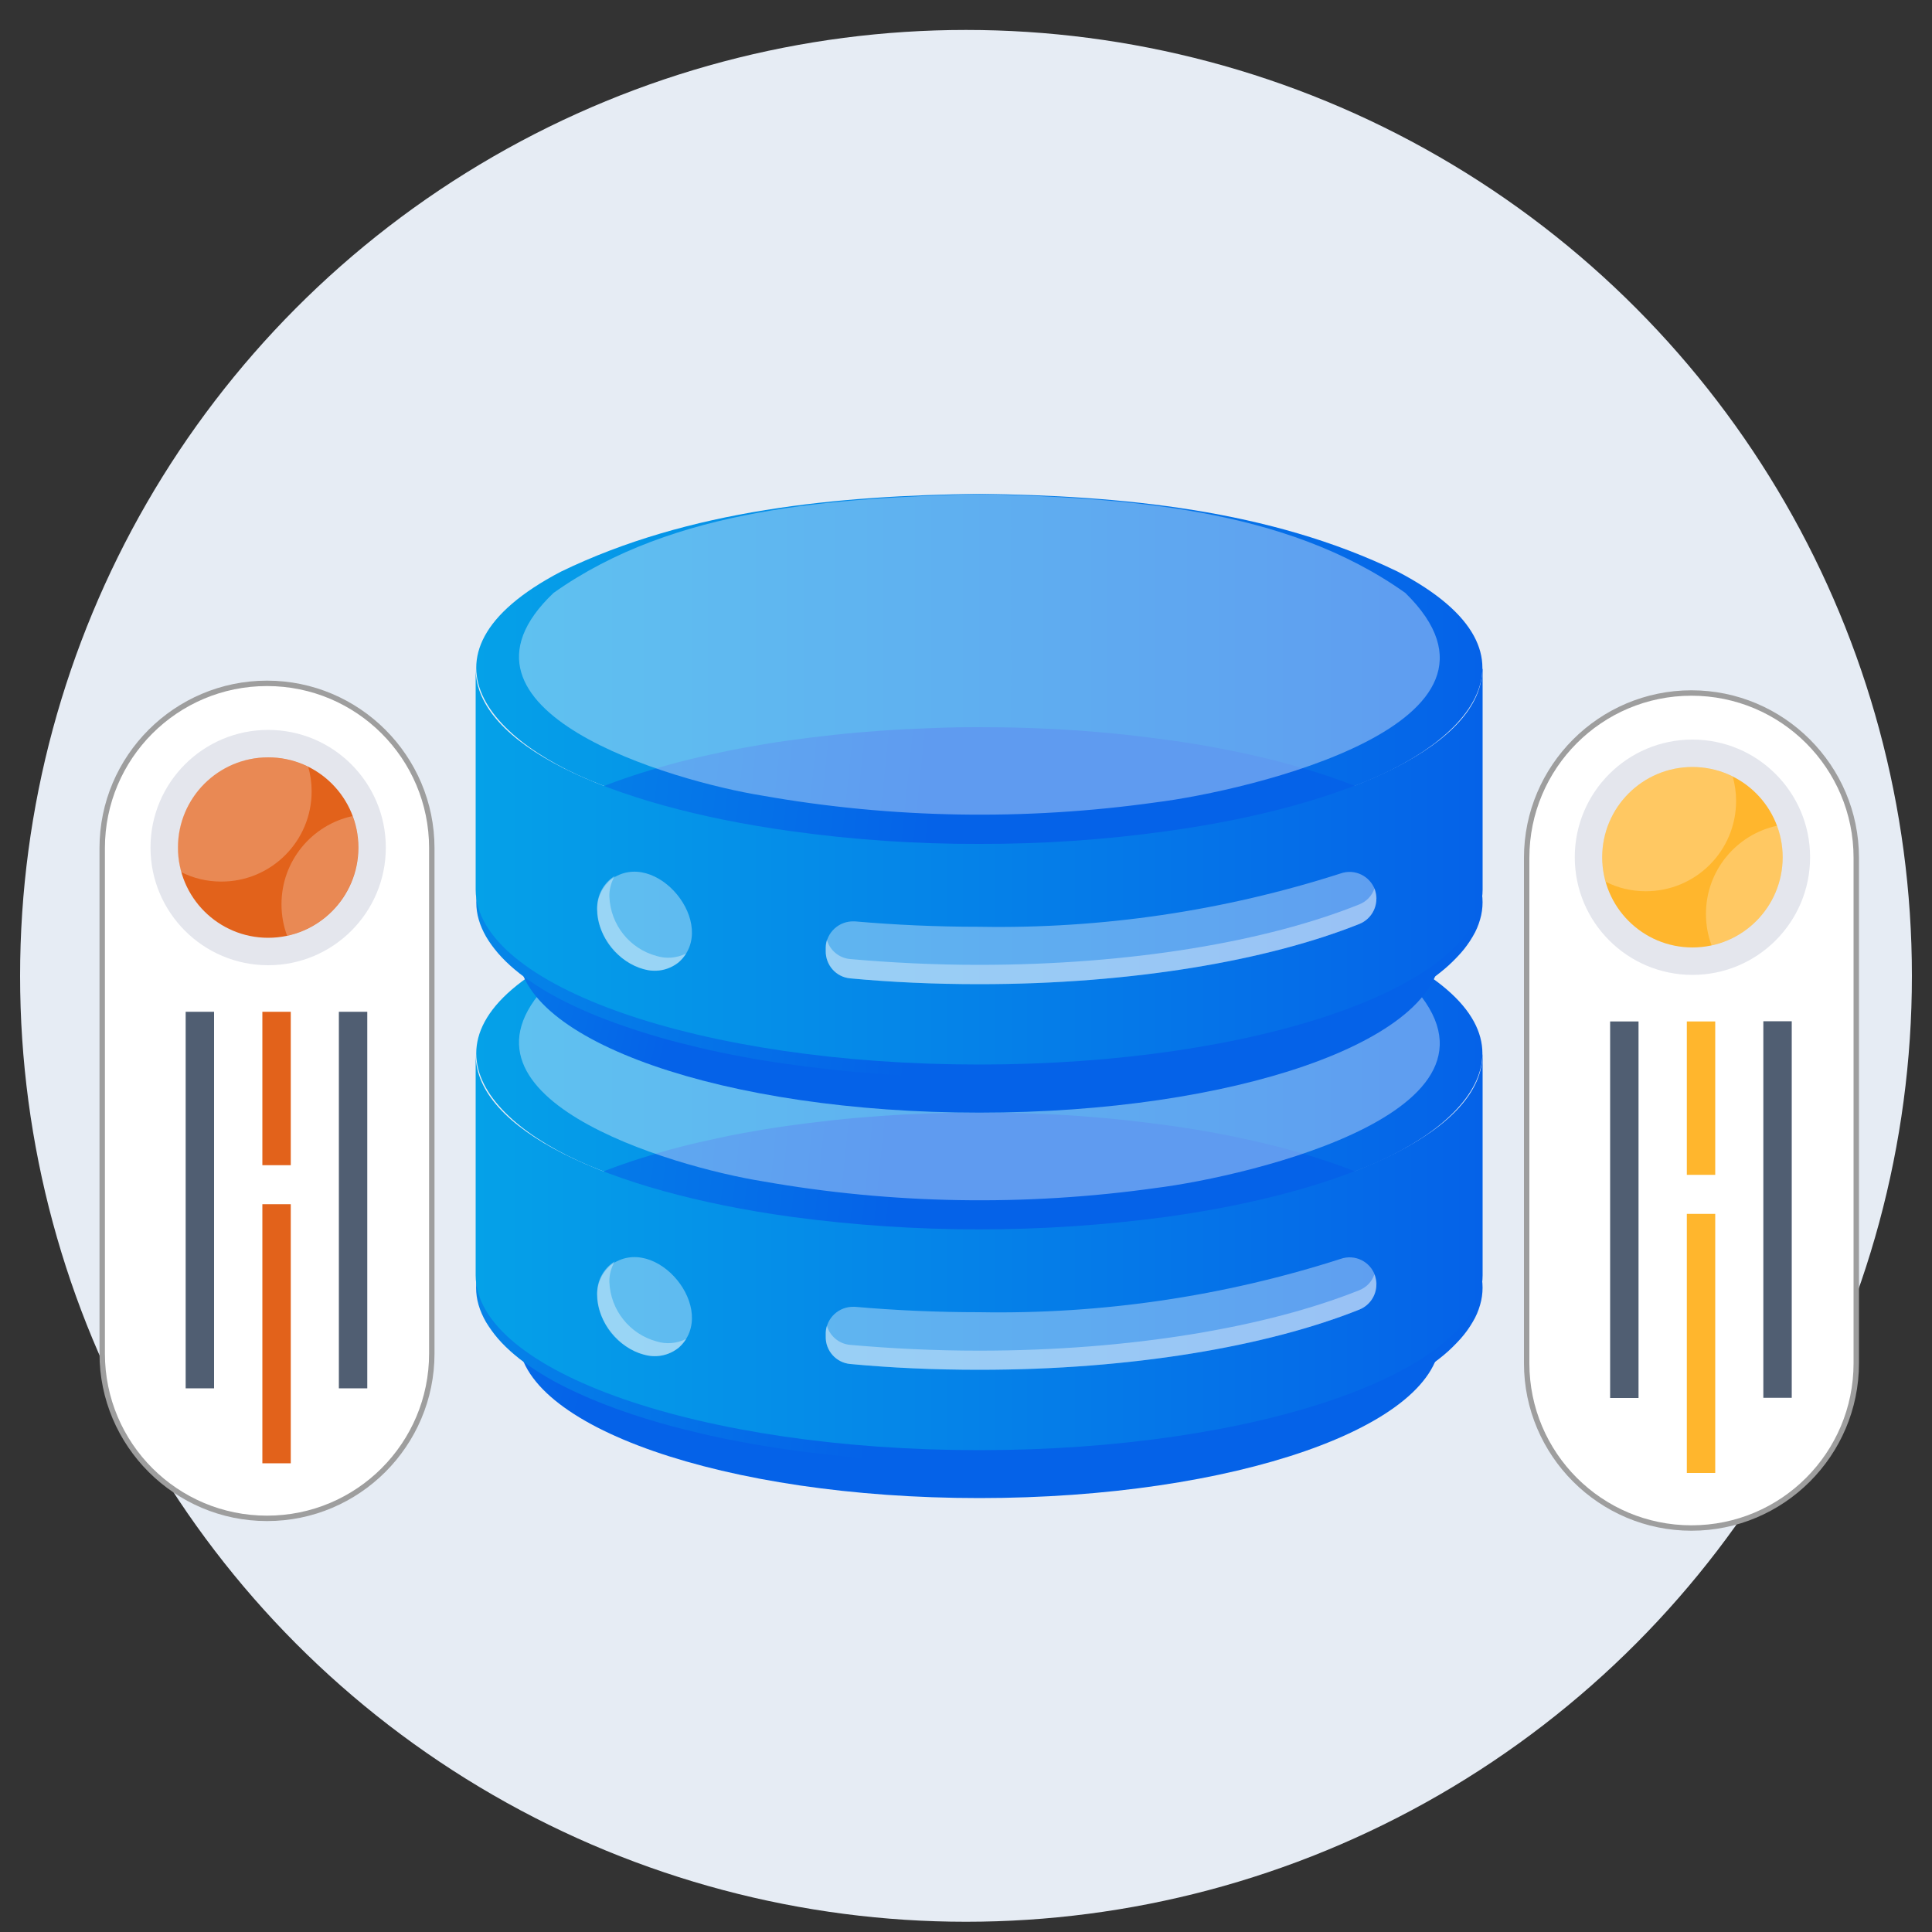 <?xml version="1.0" encoding="UTF-8"?>
<svg id="Layer_1" data-name="Layer 1" xmlns="http://www.w3.org/2000/svg" xmlns:xlink="http://www.w3.org/1999/xlink" viewBox="0 0 100 100">
  <rect x="0" y="0" width="100" height="100" fill="#333333" stroke="none"/>
  <defs>
    <style>
      .cls-1 {
        fill: url(#linear-gradient);
      }

      .cls-2 {
        fill: #e6ecf4;
      }

      .cls-3, .cls-4 {
        fill: #fff;
      }

      .cls-5 {
        fill: #ffb62d;
      }

      .cls-6 {
        fill: #e4e6ed;
      }

      .cls-7 {
        fill: #9e9e9e;
      }

      .cls-8 {
        fill: #e2621b;
      }

      .cls-9 {
        fill: #505e72;
      }

      .cls-4 {
        isolation: isolate;
        opacity: .36;
      }

      .cls-10 {
        fill: url(#linear-gradient-8);
      }

      .cls-11 {
        fill: url(#linear-gradient-3);
      }

      .cls-12 {
        fill: url(#linear-gradient-4);
      }

      .cls-13 {
        fill: url(#linear-gradient-2);
      }

      .cls-14 {
        fill: url(#linear-gradient-6);
      }

      .cls-15 {
        fill: url(#linear-gradient-7);
      }

      .cls-16 {
        fill: url(#linear-gradient-5);
      }

      .cls-17 {
        opacity: .25;
      }
    </style>
    <linearGradient id="linear-gradient" x1="6.7" y1="58.99" x2="31.86" y2="65.08" gradientUnits="userSpaceOnUse">
      <stop offset="0" stop-color="#05a1e8"/>
      <stop offset="1" stop-color="#0562e8"/>
    </linearGradient>
    <linearGradient id="linear-gradient-2" x1="24.64" y1="54.57" x2="76.73" y2="54.57" xlink:href="#linear-gradient"/>
    <linearGradient id="linear-gradient-3" x1="7.33" y1="62.18" x2="45.87" y2="66.15" xlink:href="#linear-gradient"/>
    <linearGradient id="linear-gradient-4" x1="24.63" y1="64.82" x2="76.74" y2="64.82" xlink:href="#linear-gradient"/>
    <linearGradient id="linear-gradient-5" x1="11.26" y1="40.14" x2="36.43" y2="46.23" xlink:href="#linear-gradient"/>
    <linearGradient id="linear-gradient-6" x1="24.64" y1="34.62" x2="76.73" y2="34.62" xlink:href="#linear-gradient"/>
    <linearGradient id="linear-gradient-7" x1="9.37" y1="42.43" x2="47.91" y2="46.41" xlink:href="#linear-gradient"/>
    <linearGradient id="linear-gradient-8" x1="24.63" y1="44.86" x2="76.74" y2="44.86" xlink:href="#linear-gradient"/>
  </defs>
  <circle class="cls-2" cx="50" cy="50.51" r="48.96"/>
  <g>
    <path class="cls-1" d="M74.55,65.69v3.54c0,4.59-10.68,8.31-23.86,8.31s-23.86-3.72-23.86-8.31v-3.54c0,3.48,6.18,6.45,14.95,7.7,5.92,.79,11.92,.79,17.84,0,8.77-1.24,14.95-4.23,14.95-7.7Z"/>
    <path class="cls-13" d="M50.69,45.52c7.33,.1,15.01,.8,21.66,4.03,8.32,4.35,3.39,9.3-3.24,11.44-5.88,1.99-12.22,2.62-18.42,2.65-6.21-.03-12.54-.67-18.42-2.65-6.58-2.12-11.59-7.07-3.24-11.44,6.66-3.23,14.33-3.93,21.67-4.03Z"/>
    <path class="cls-11" d="M50.69,57.59c.85,0,1.71,.01,2.56,.04s1.7,.07,2.53,.13c.84,.06,1.66,.13,2.48,.22,.82,.09,1.62,.19,2.41,.3,.79,.11,1.56,.24,2.31,.38s1.48,.29,2.19,.46c.71,.16,1.39,.34,2.05,.53,.66,.19,1.29,.39,1.89,.6s1.17,.43,1.72,.66c.54,.23,1.05,.47,1.52,.71,.47,.25,.91,.5,1.31,.76,.38,.25,.75,.51,1.09,.8,.31,.26,.6,.54,.86,.84,.23,.27,.44,.56,.62,.86,.16,.28,.29,.57,.38,.88,.17,.58,.17,1.2,0,1.78-.09,.31-.21,.6-.38,.88-.18,.31-.39,.6-.62,.86-.27,.3-.55,.58-.86,.84-.35,.29-.71,.56-1.09,.8-.4,.26-.84,.52-1.31,.76-.47,.25-.98,.48-1.52,.71-.54,.23-1.11,.45-1.72,.66s-1.24,.41-1.89,.6c-.66,.19-1.35,.37-2.05,.53-.71,.16-1.44,.32-2.19,.46-.76,.14-1.53,.27-2.31,.38s-1.59,.21-2.41,.3c-.82,.09-1.64,.16-2.48,.22s-1.68,.1-2.53,.13c-.85,.03-1.71,.04-2.56,.04s-1.71-.01-2.56-.04c-.85-.03-1.7-.07-2.53-.13s-1.66-.13-2.48-.22c-.82-.09-1.62-.18-2.41-.3-.79-.11-1.56-.24-2.31-.38-.75-.14-1.48-.29-2.19-.46s-1.4-.34-2.05-.53c-.66-.19-1.29-.39-1.89-.6s-1.17-.43-1.72-.66c-.54-.23-1.05-.47-1.52-.71s-.91-.5-1.31-.76c-.38-.25-.75-.51-1.09-.8-.31-.26-.6-.54-.86-.84-.23-.27-.44-.56-.62-.86-.16-.28-.29-.57-.38-.88-.17-.58-.17-1.2,0-1.78,.09-.31,.21-.6,.38-.88,.18-.31,.39-.6,.62-.86,.27-.3,.55-.58,.86-.84,.35-.29,.71-.56,1.09-.8,.4-.26,.84-.52,1.31-.76s.98-.48,1.52-.71c.54-.23,1.11-.45,1.72-.66,.6-.21,1.24-.41,1.89-.6,.66-.19,1.35-.37,2.05-.53s1.44-.32,2.19-.46c.76-.14,1.53-.27,2.31-.38,.78-.11,1.59-.21,2.41-.3,.82-.09,1.64-.16,2.48-.22,.84-.06,1.68-.1,2.53-.13,.85-.03,1.71-.04,2.56-.04Z"/>
    <path class="cls-4" d="M50.69,45.53c7.47,.21,15.79,.67,22.05,5.12,6.91,6.77-8.18,10.25-12.91,10.84-6.77,.95-13.65,.84-20.38-.35-4.59-.74-17.23-4.37-10.8-10.49,6.27-4.45,14.58-4.9,22.05-5.12Z"/>
    <path class="cls-12" d="M76.74,54.58v11.42c0,5.01-11.67,9.06-26.06,9.06s-26.06-4.05-26.06-9.06v-11.42c0,3.85,6.72,7.07,16.32,8.4,6.46,.87,13.01,.87,19.47,0,9.6-1.34,16.32-4.57,16.32-8.4Z"/>
    <path class="cls-4" d="M71.24,66.48c0,.57-.34,1.08-.87,1.3-4.77,1.91-11.82,3.12-19.68,3.12-2.31,0-4.55-.1-6.68-.3-.73-.07-1.29-.69-1.27-1.43v-.18c.03-.77,.68-1.37,1.45-1.35,.02,0,.04,0,.06,0,2.05,.18,4.21,.28,6.45,.28,6.34,.11,12.65-.82,18.69-2.76,.73-.26,1.53,.13,1.78,.86,.05,.15,.08,.3,.08,.45h0Z"/>
    <path class="cls-4" d="M71.24,66.48c0,.57-.34,1.08-.87,1.3-4.77,1.91-11.82,3.12-19.68,3.12-2.31,0-4.55-.1-6.68-.3-.73-.06-1.29-.69-1.27-1.42v-.18c0-.13,.02-.26,.06-.38,.16,.55,.64,.94,1.2,.99,2.15,.19,4.37,.3,6.68,.3,7.86,0,14.91-1.22,19.68-3.13,.37-.15,.65-.44,.78-.82,.06,.17,.09,.34,.09,.52h0Z"/>
    <path class="cls-4" d="M31.6,65.49c2.33-1.74,5.68,2.33,3.52,4.28-2.33,1.74-5.68-2.34-3.52-4.28Z"/>
    <path class="cls-4" d="M35.51,69.31c-.45,.72-1.33,1.05-2.15,.81-1.41-.38-2.41-1.64-2.45-3.11-.03-.7,.32-1.36,.91-1.72-.19,.33-.29,.7-.28,1.07,.06,1.45,1.05,2.69,2.44,3.07,.51,.16,1.06,.11,1.54-.13h0Z"/>
    <path class="cls-16" d="M74.55,45.74v3.55c0,4.59-10.68,8.3-23.86,8.3s-23.86-3.72-23.86-8.3v-3.55c0,3.48,6.18,6.45,14.95,7.7,2.96,.4,5.94,.59,8.92,.59,2.98,0,5.96-.19,8.92-.59,8.77-1.24,14.95-4.23,14.95-7.7Z"/>
    <path class="cls-14" d="M50.69,25.56c7.33,.1,15.01,.8,21.66,4.03,8.32,4.35,3.39,9.3-3.24,11.44-5.88,1.99-12.22,2.62-18.42,2.65-6.21-.03-12.54-.67-18.42-2.65-6.58-2.12-11.59-7.07-3.24-11.44,6.66-3.23,14.33-3.93,21.67-4.03Z"/>
    <path class="cls-15" d="M50.69,37.64c.85,0,1.71,.01,2.56,.04s1.7,.07,2.53,.13c.84,.06,1.66,.13,2.48,.22s1.62,.19,2.41,.3c.79,.11,1.56,.24,2.31,.38,.75,.14,1.48,.29,2.19,.46,.71,.16,1.39,.34,2.05,.53,.66,.19,1.29,.39,1.89,.6,.6,.21,1.17,.43,1.72,.66,.54,.23,1.05,.47,1.52,.71,.47,.25,.91,.5,1.31,.76,.38,.25,.75,.51,1.09,.8,.31,.26,.6,.54,.86,.84,.24,.27,.44,.55,.62,.86,.16,.28,.29,.57,.38,.88,.17,.58,.17,1.2,0,1.78-.09,.31-.21,.6-.38,.88-.18,.31-.39,.6-.62,.86-.27,.3-.55,.58-.86,.84-.35,.29-.71,.56-1.09,.8-.4,.26-.84,.52-1.31,.76-.47,.25-.98,.48-1.52,.71-.54,.23-1.11,.45-1.72,.66-.6,.21-1.24,.41-1.89,.6-.66,.19-1.35,.37-2.05,.53-.71,.16-1.44,.32-2.19,.46-.76,.14-1.53,.27-2.31,.38-.78,.11-1.59,.21-2.41,.3-.82,.09-1.64,.16-2.48,.22s-1.68,.1-2.53,.13c-.85,.03-1.71,.05-2.56,.04-.85,0-1.71-.02-2.56-.04s-1.7-.07-2.53-.13-1.66-.13-2.48-.22c-.82-.09-1.62-.19-2.41-.3-.79-.11-1.56-.24-2.31-.38-.75-.14-1.48-.29-2.19-.46s-1.4-.34-2.05-.53c-.66-.19-1.29-.39-1.89-.6s-1.17-.42-1.71-.65c-.54-.23-1.05-.47-1.52-.71s-.91-.5-1.31-.76c-.38-.25-.75-.51-1.09-.8-.31-.26-.6-.54-.86-.84-.23-.27-.44-.55-.62-.86-.16-.28-.29-.57-.38-.88-.17-.58-.17-1.2,0-1.78,.09-.31,.21-.6,.38-.88,.18-.31,.39-.6,.62-.86,.27-.3,.55-.58,.86-.84,.35-.29,.71-.56,1.09-.8,.4-.26,.84-.52,1.31-.76,.47-.25,.98-.48,1.52-.71,.54-.23,1.11-.45,1.72-.66,.6-.21,1.24-.41,1.89-.6,.66-.19,1.35-.37,2.05-.53s1.44-.32,2.19-.46c.76-.14,1.53-.27,2.31-.38,.78-.11,1.59-.21,2.41-.3,.82-.09,1.64-.16,2.48-.22s1.68-.1,2.53-.13c.85-.04,1.7-.05,2.55-.05Z"/>
    <path class="cls-4" d="M50.69,25.57c7.47,.21,15.79,.67,22.05,5.12,6.91,6.77-8.18,10.25-12.91,10.84-6.77,.95-13.65,.84-20.38-.35-4.59-.74-17.23-4.37-10.8-10.49,6.27-4.45,14.58-4.9,22.05-5.12Z"/>
    <path class="cls-10" d="M76.74,34.62v11.42c0,5.01-11.67,9.06-26.06,9.06s-26.06-4.05-26.06-9.06v-11.42c0,3.85,6.72,7.07,16.32,8.4,3.23,.45,6.48,.67,9.73,.66,3.26,.01,6.51-.21,9.73-.66,9.61-1.33,16.32-4.56,16.32-8.4Z"/>
    <path class="cls-4" d="M71.24,46.52c0,.57-.34,1.08-.87,1.3-4.77,1.91-11.82,3.12-19.68,3.12-2.31,0-4.55-.1-6.68-.3-.73-.07-1.28-.69-1.27-1.42v-.18c.03-.77,.68-1.37,1.45-1.35,.02,0,.04,0,.06,0,2.05,.18,4.21,.28,6.45,.28,6.34,.11,12.65-.82,18.69-2.76,.73-.26,1.52,.13,1.78,.85,.05,.15,.08,.3,.08,.46h0Z"/>
    <path class="cls-4" d="M71.24,46.52c0,.57-.34,1.08-.87,1.3-4.77,1.91-11.82,3.12-19.68,3.12-2.31,0-4.55-.1-6.68-.3-.74-.06-1.29-.69-1.27-1.43v-.18c0-.13,.02-.26,.06-.38,.16,.55,.64,.94,1.2,.99,2.15,.19,4.37,.3,6.68,.3,7.86,0,14.91-1.21,19.68-3.13,.37-.15,.65-.44,.78-.82,.06,.16,.09,.34,.09,.51h0Z"/>
    <path class="cls-4" d="M31.6,45.54c2.33-1.74,5.68,2.34,3.52,4.28-2.33,1.74-5.68-2.33-3.52-4.28Z"/>
    <path class="cls-4" d="M35.51,49.36c-.45,.72-1.33,1.05-2.15,.81-1.41-.38-2.41-1.64-2.45-3.11-.03-.7,.32-1.36,.91-1.72-.19,.33-.29,.7-.28,1.07,.06,1.45,1.04,2.69,2.44,3.07,.51,.16,1.06,.11,1.54-.13h0Z"/>
  </g>
  <g>
    <g>
      <path class="cls-3" d="M87.55,79.08c-4.7,0-8.53-3.82-8.53-8.53v-26.16c0-4.7,3.82-8.53,8.53-8.53s8.53,3.82,8.53,8.53v26.16c0,4.7-3.82,8.53-8.53,8.53Z"/>
      <path class="cls-7" d="M87.55,36.01c4.63,0,8.39,3.75,8.39,8.39v26.16c0,4.63-3.75,8.39-8.39,8.39h0c-4.63,0-8.39-3.75-8.39-8.39v-26.16c0-4.63,3.75-8.39,8.39-8.39h0m0-.28c-4.78,0-8.67,3.89-8.67,8.67v26.16c0,4.78,3.89,8.67,8.67,8.67s8.67-3.89,8.67-8.67v-26.16c0-4.78-3.89-8.67-8.67-8.67h0Z"/>
    </g>
    <rect class="cls-9" x="91.27" y="52.86" width="1.47" height="19.49"/>
    <rect class="cls-9" x="83.34" y="52.87" width="1.47" height="19.49"/>
    <rect class="cls-5" x="87.31" y="52.87" width="1.47" height="7.94"/>
    <rect class="cls-5" x="87.31" y="62.83" width="1.47" height="13.41"/>
    <circle class="cls-6" cx="87.6" cy="44.37" r="6.09"/>
    <circle class="cls-5" cx="87.6" cy="44.37" r="4.67"/>
    <g class="cls-17">
      <path class="cls-3" d="M85.19,46.13c-.75,0-1.45-.17-2.08-.49-.12-.4-.18-.83-.18-1.27,0-2.58,2.09-4.67,4.67-4.67,.75,0,1.45,.18,2.08,.49,.12,.4,.18,.83,.18,1.27,0,2.58-2.09,4.67-4.67,4.67Z"/>
      <path class="cls-3" d="M88.59,48.93c-.19-.51-.29-1.05-.29-1.63,0-2.24,1.58-4.11,3.68-4.56,.19,.51,.29,1.05,.29,1.63,0,2.24-1.58,4.11-3.68,4.56Z"/>
    </g>
  </g>
  <g>
    <path class="cls-3" d="M13.82,78.58c-4.7,0-8.53-3.82-8.53-8.53v-26.16c0-4.7,3.82-8.53,8.53-8.53s8.53,3.82,8.53,8.53v26.16c0,4.7-3.82,8.53-8.53,8.53Z"/>
    <path class="cls-7" d="M13.82,35.51c4.63,0,8.39,3.75,8.39,8.39v26.16c0,4.63-3.75,8.39-8.39,8.39h0c-4.63,0-8.39-3.75-8.39-8.39v-26.16c0-4.63,3.75-8.39,8.39-8.39h0m0-.28c-4.78,0-8.67,3.89-8.67,8.67v26.16c0,4.78,3.89,8.67,8.67,8.67s8.67-3.89,8.67-8.67v-26.16c0-4.78-3.89-8.67-8.67-8.67h0Z"/>
  </g>
  <rect class="cls-9" x="17.54" y="52.37" width="1.47" height="19.49"/>
  <rect class="cls-9" x="9.61" y="52.37" width="1.47" height="19.49"/>
  <rect class="cls-8" x="13.58" y="52.37" width="1.47" height="7.94"/>
  <rect class="cls-8" x="13.58" y="62.33" width="1.47" height="13.41"/>
  <circle class="cls-6" cx="13.88" cy="43.87" r="6.09"/>
  <circle class="cls-8" cx="13.88" cy="43.87" r="4.67"/>
  <g class="cls-17">
    <path class="cls-3" d="M11.46,45.63c-.75,0-1.45-.17-2.08-.49-.12-.4-.18-.83-.18-1.27,0-2.58,2.09-4.67,4.67-4.67,.75,0,1.45,.18,2.08,.49,.12,.4,.18,.83,.18,1.27,0,2.58-2.09,4.67-4.67,4.67Z"/>
    <path class="cls-3" d="M14.86,48.43c-.19-.51-.29-1.05-.29-1.63,0-2.24,1.58-4.11,3.68-4.56,.19,.51,.29,1.05,.29,1.63,0,2.24-1.58,4.11-3.68,4.56Z"/>
  </g>
</svg>